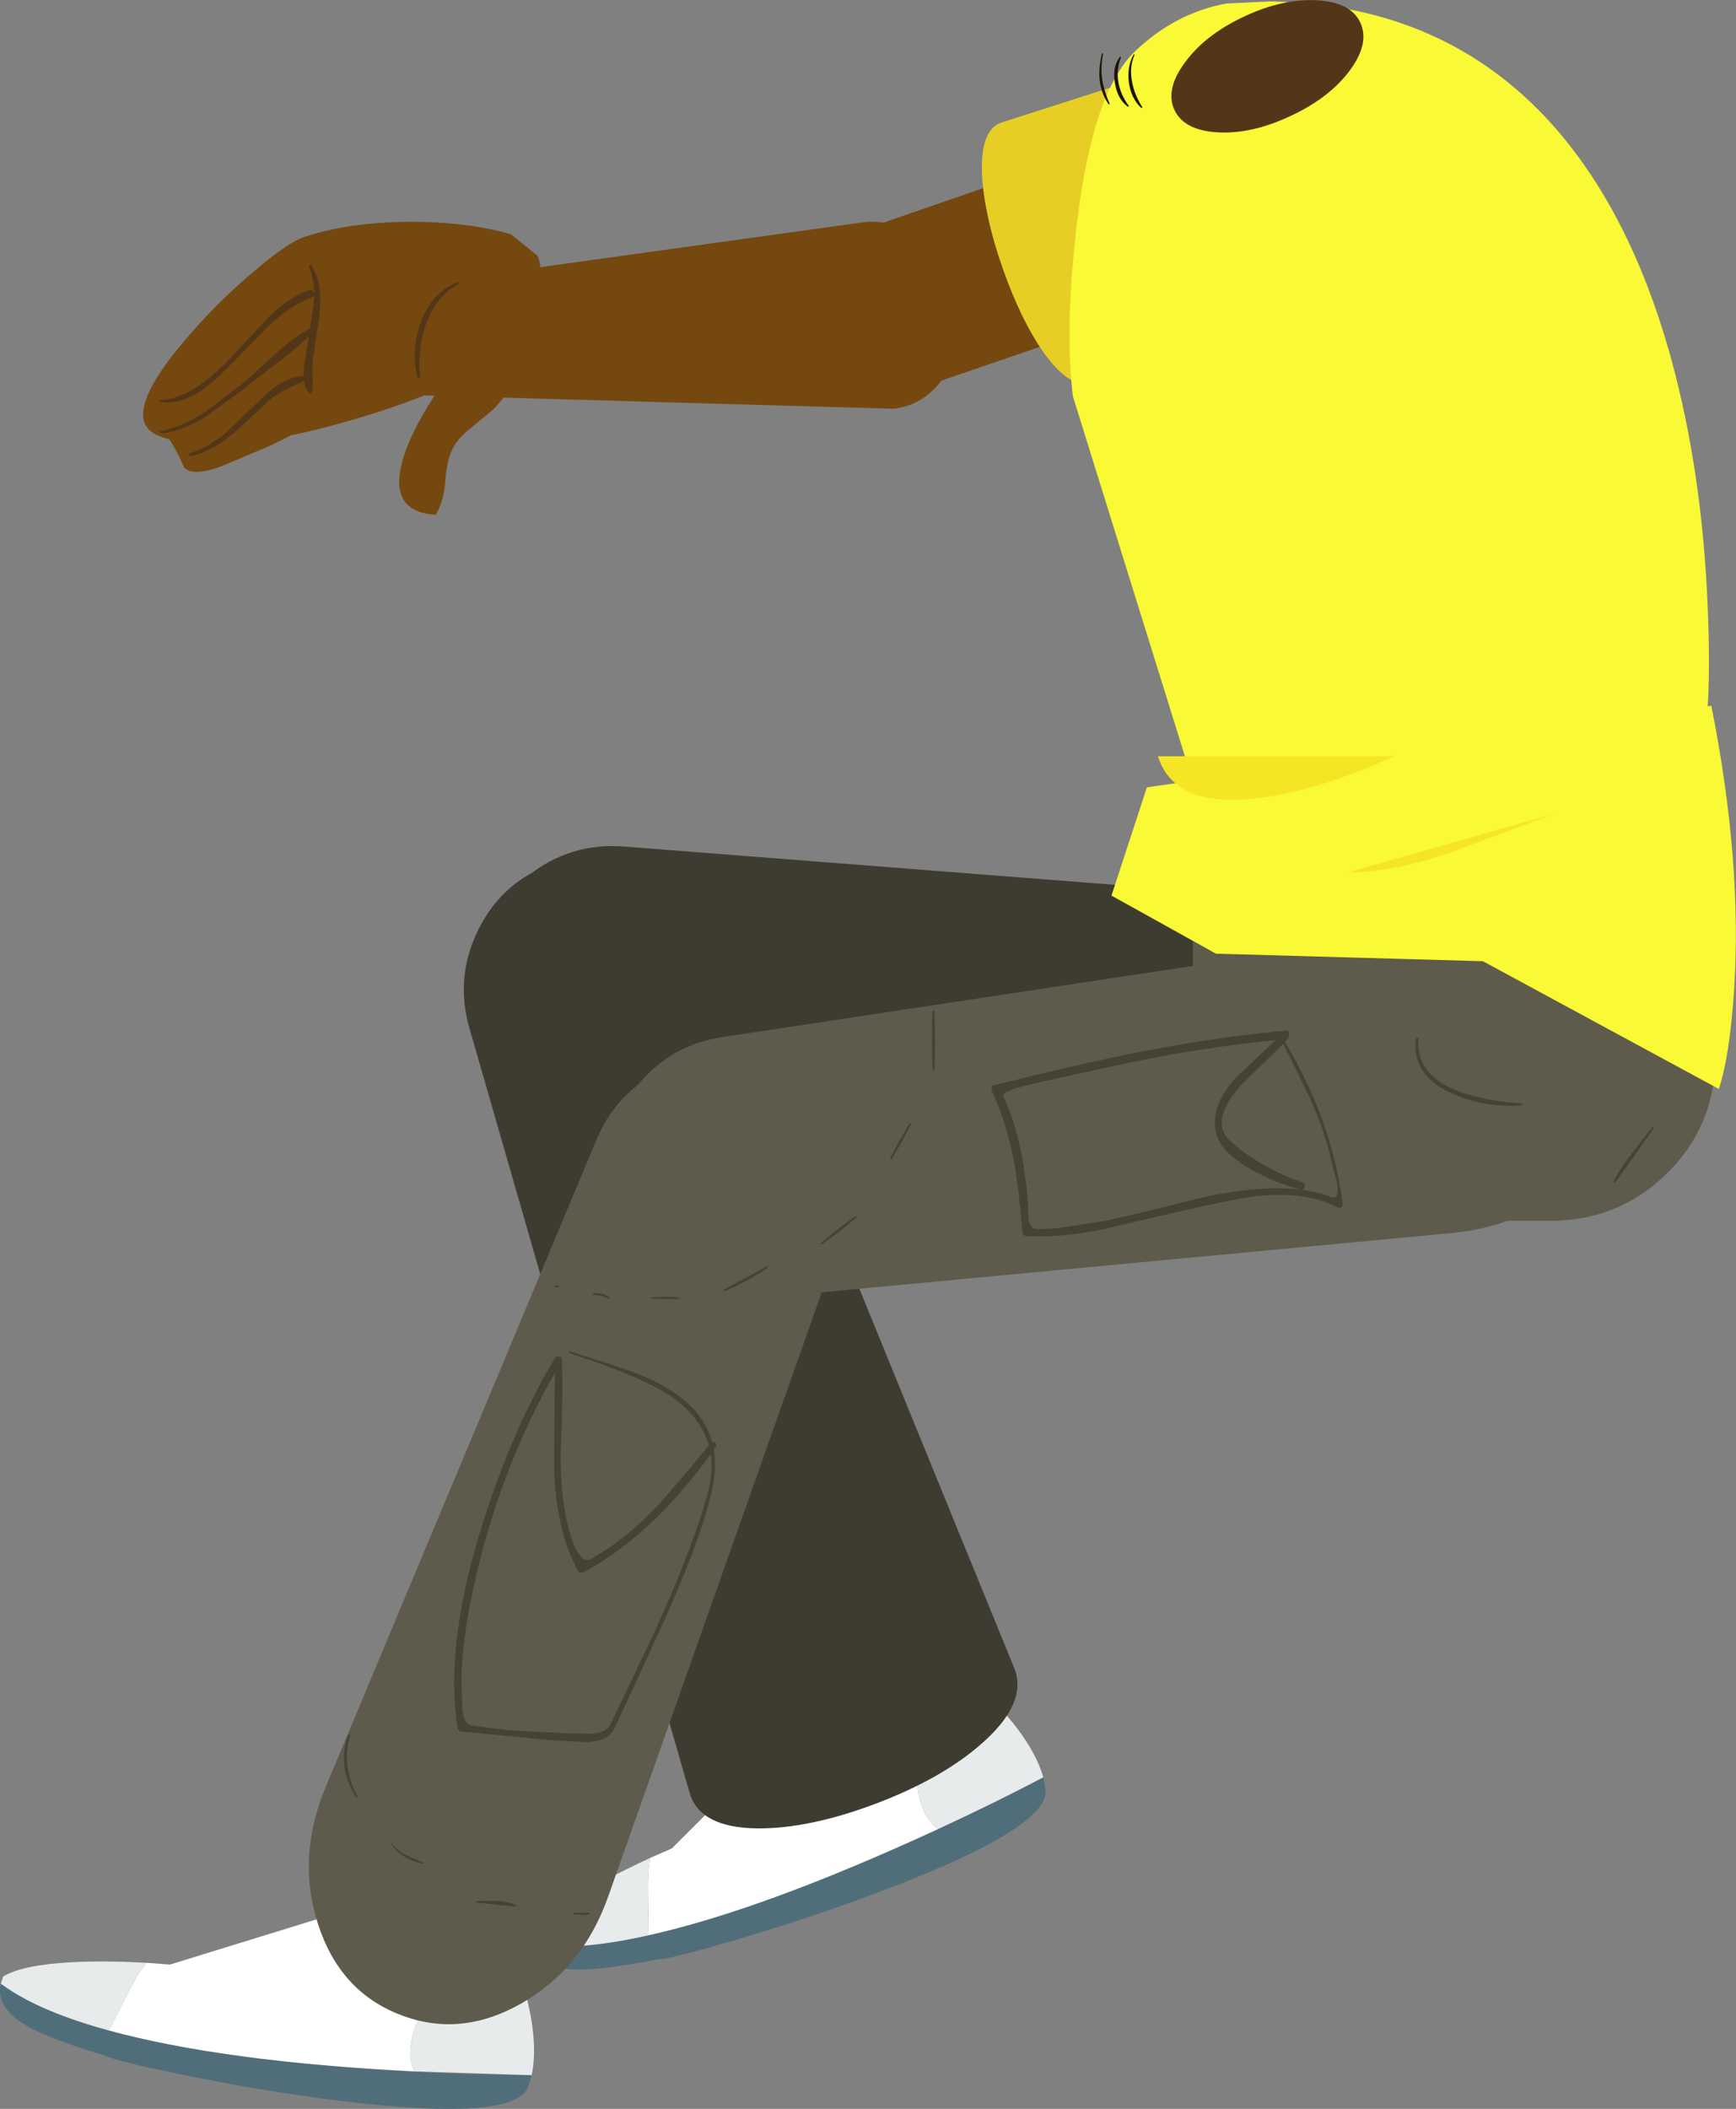 <?xml version="1.0" encoding="UTF-8" standalone="no"?>
<svg xmlns:xlink="http://www.w3.org/1999/xlink" height="363.2px" width="299.1px" xmlns="http://www.w3.org/2000/svg">
  <rect width="100%" height="100%" fill="#808080" stroke="none"/>
  <g transform="matrix(1.0, 0.0, 0.0, 1.0, 0.0, -98.2)">
    <path d="M82.65 264.15 Q83.65 255.05 90.85 249.15 98.15 243.25 107.6 244.0 L228.0 253.4 Q241.05 254.4 249.6 263.0 258.2 271.65 257.0 282.7 255.8 293.8 245.6 300.45 235.45 307.05 222.45 305.3 L102.8 289.1 Q93.4 287.85 87.55 280.55 81.65 273.25 82.65 264.15" fill="#3e3b30" fill-rule="evenodd" stroke="none"/>
    <path d="M295.5 280.55 Q295.5 292.1 287.2 300.3 278.9 308.45 267.15 308.45 L233.85 308.45 Q222.1 308.45 213.8 300.3 205.5 292.1 205.5 280.55 L205.5 260.3 Q205.5 248.75 213.8 240.6 222.1 232.45 233.85 232.45 L267.15 232.45 Q278.9 232.45 287.2 240.6 295.5 248.75 295.5 260.3 L295.5 280.55" fill="#5e5b4c" fill-rule="evenodd" stroke="none"/>
    <path d="M179.75 404.3 L180.15 406.4 Q180.9 413.3 148.8 425.05 137.6 429.15 125.75 432.6 115.25 435.65 113.4 435.65 106.45 437.0 101.75 437.35 92.8 438.0 91.55 433.1 L93.1 433.25 Q108.45 434.9 140.75 422.15 160.0 414.6 179.75 404.3" fill="#506e79" fill-rule="evenodd" stroke="none"/>
    <path d="M162.85 383.75 L165.1 385.55 Q161.1 385.35 159.05 395.1 157.1 404.15 158.7 408.8 159.7 411.9 161.65 413.2 131.55 427.1 111.75 431.5 L111.65 424.9 Q111.55 420.7 112.0 418.2 L115.75 416.55 136.05 396.3 162.85 383.75" fill="#ffffff" fill-rule="evenodd" stroke="none"/>
    <path d="M112.0 418.2 Q111.55 420.7 111.65 424.9 L111.75 431.5 Q100.55 434.05 93.1 433.25 L91.55 433.1 91.3 431.75 Q94.7 426.2 112.0 418.2" fill="#e8ebec" fill-rule="evenodd" stroke="none"/>
    <path d="M165.1 385.55 Q169.7 389.35 173.2 393.35 178.35 399.3 179.75 404.3 171.8 408.5 161.65 413.2 159.7 411.9 158.7 408.8 157.1 404.15 159.05 395.1 161.1 385.35 165.1 385.55" fill="#e8ebec" fill-rule="evenodd" stroke="none"/>
    <path d="M91.6 455.6 L91.0 457.65 Q88.45 464.1 54.5 459.5 42.7 457.85 30.6 455.35 19.9 453.15 18.25 452.3 11.5 450.25 7.2 448.4 -1.05 444.8 0.15 439.85 L1.45 440.75 Q14.25 449.35 48.8 453.2 69.25 455.45 91.6 455.6" fill="#506e79" fill-rule="evenodd" stroke="none"/>
    <path d="M86.25 429.55 L87.4 432.15 Q83.95 430.1 77.6 437.75 71.7 444.85 70.9 449.75 70.3 453.0 71.45 454.95 38.55 453.3 18.75 447.9 L21.75 442.0 Q23.6 438.25 25.2 436.25 L29.3 436.55 56.7 428.1 86.25 429.55" fill="#ffffff" fill-rule="evenodd" stroke="none"/>
    <path d="M25.2 436.25 Q23.6 438.25 21.75 442.0 L18.75 447.9 Q7.6 444.85 1.45 440.75 L0.15 439.85 0.55 438.6 Q3.9 436.6 12.3 436.15 18.1 435.85 25.2 436.25" fill="#e8ebec" fill-rule="evenodd" stroke="none"/>
    <path d="M87.4 432.15 Q89.65 437.65 90.9 442.85 92.7 450.55 91.6 455.6 L71.45 454.95 Q70.3 453.0 70.9 449.75 71.7 444.85 77.6 437.75 83.95 430.1 87.4 432.15" fill="#e8ebec" fill-rule="evenodd" stroke="none"/>
    <path d="M95.3 246.95 Q104.0 244.05 112.35 248.2 120.75 252.35 124.0 261.25 L174.85 385.75 Q176.95 391.55 169.3 398.35 162.45 404.45 151.0 408.8 139.5 413.15 130.55 413.1 120.65 413.0 118.85 407.1 L81.0 275.7 Q78.25 266.6 82.45 258.25 86.6 249.9 95.3 246.95" fill="#3e3b30" fill-rule="evenodd" stroke="none"/>
    <path d="M109.45 285.65 Q115.15 278.2 124.55 276.8 L243.95 258.75 Q256.9 256.8 267.2 263.25 277.5 269.7 278.85 280.75 280.2 291.8 271.75 300.6 263.3 309.3 250.3 310.55 L130.1 321.85 Q120.65 322.75 113.25 316.95 105.95 311.2 104.8 302.1 103.7 293.0 109.45 285.65" fill="#5e5b4c" fill-rule="evenodd" stroke="none"/>
    <path d="M102.7 294.65 Q106.35 285.85 114.95 282.1 123.5 278.35 132.05 281.65 140.6 284.9 144.4 293.45 148.25 302.0 145.05 310.95 L104.8 424.8 Q100.45 437.15 89.9 443.2 79.35 449.25 68.95 445.2 58.55 441.2 54.8 429.6 51.05 418.1 56.1 406.0 L102.7 294.65" fill="#5e5b4c" fill-rule="evenodd" stroke="none"/>
    <path d="M231.15 126.2 Q232.6 131.9 230.25 136.7 227.9 141.6 223.0 142.9 L149.8 168.0 143.35 168.25 Q140.15 167.4 137.5 164.95 134.6 162.2 133.3 158.35 131.3 152.7 133.4 147.5 135.5 142.35 140.35 140.65 L172.3 129.6 Q207.55 117.5 212.75 115.8 L215.3 115.0 Q220.4 113.85 225.0 117.1 229.65 120.4 231.15 126.2" fill="#74480e" fill-rule="evenodd" stroke="none"/>
    <path d="M223.0 149.75 L188.0 164.0 Q184.5 165.35 179.95 159.1 175.95 153.5 172.75 144.4 169.6 135.4 169.2 128.4 168.85 120.7 172.4 119.35 L207.95 107.95 Q215.4 105.2 222.85 109.45 230.25 113.6 233.4 122.25 236.55 130.9 233.45 139.0 230.4 147.0 223.0 149.75" fill="#e7ce25" fill-rule="evenodd" stroke="none"/>
    <path d="M218.85 98.45 Q247.75 98.9 266.05 118.15 280.7 133.6 288.0 160.25 293.2 179.35 294.2 202.1 294.7 213.5 294.15 221.1 292.85 234.6 284.55 238.25 281.4 239.65 275.7 240.35 L264.85 241.6 227.95 247.05 Q216.5 248.7 211.1 244.4 205.9 240.2 204.15 228.45 L184.85 166.45 Q183.4 154.55 185.55 136.65 188.25 114.1 195.5 107.1 202.4 100.45 211.3 98.8 L218.85 98.45" fill="#f9f935" fill-rule="evenodd" stroke="none"/>
    <path d="M214.35 101.05 Q220.95 97.95 226.85 98.25 232.7 98.55 234.35 102.05 236.05 105.6 232.55 110.35 229.05 115.05 222.4 118.15 215.75 121.3 209.9 121.0 204.05 120.7 202.35 117.15 200.7 113.6 204.2 108.9 207.7 104.15 214.35 101.05" fill="#533617" fill-rule="evenodd" stroke="none"/>
    <path d="M189.85 107.45 L190.0 107.35 190.05 107.5 Q189.6 109.75 189.9 111.9 190.2 113.8 191.2 116.1 L191.05 116.2 Q188.55 112.75 189.85 107.45" fill="#1d1502" fill-rule="evenodd" stroke="none"/>
    <path d="M192.95 108.0 L193.05 107.95 193.15 108.05 Q192.3 110.15 192.7 112.4 193.1 114.6 194.5 116.45 L194.35 116.6 Q192.55 115.3 192.1 112.55 191.6 109.75 192.95 108.0" fill="#1d1502" fill-rule="evenodd" stroke="none"/>
    <path d="M195.3 107.6 Q195.45 107.45 195.45 107.7 194.55 109.8 195.05 112.3 195.45 114.5 196.8 116.65 L196.75 116.8 196.65 116.8 Q194.9 115.2 194.5 112.45 194.15 109.7 195.3 107.6" fill="#1d1502" fill-rule="evenodd" stroke="none"/>
    <path d="M298.75 269.0 Q298.0 280.1 296.15 285.75 L255.5 263.75 209.5 262.45 191.5 252.45 197.6 233.8 294.85 219.75 Q300.25 246.85 298.75 269.0" fill="#f9f935" fill-rule="evenodd" stroke="none"/>
    <path d="M240.15 228.45 Q228.45 233.85 218.35 235.45 202.5 237.9 199.5 228.45 L240.15 228.45" fill="#f6e525" fill-rule="evenodd" stroke="none"/>
    <path d="M98.1 331.25 L98.0 331.05 Q98.05 330.9 98.2 330.95 108.2 334.1 109.85 334.8 116.7 337.55 120.0 341.45 121.9 343.75 122.7 346.55 L123.2 346.65 Q123.6 347.0 123.3 347.4 L123.0 347.85 Q123.3 349.75 123.15 351.85 122.85 355.55 120.35 362.8 117.9 369.75 113.5 379.4 L105.95 395.75 Q104.9 398.1 101.05 398.25 L94.75 397.9 79.3 396.4 78.85 395.95 Q76.65 382.4 82.45 362.9 87.75 345.25 95.6 332.1 95.85 331.7 96.35 331.8 96.8 331.95 96.8 332.4 97.05 337.6 96.6 348.55 96.55 358.3 98.9 364.3 100.05 367.1 101.6 366.85 L105.2 364.6 Q109.2 361.7 112.3 358.55 115.25 355.55 122.1 347.15 120.8 342.45 116.05 339.0 111.35 335.55 98.1 331.25 M79.55 389.75 L79.7 392.95 Q80.05 395.2 81.3 395.4 L87.85 396.2 98.2 396.75 102.0 396.8 Q104.5 396.6 105.15 395.25 L112.8 379.2 Q119.2 365.15 121.85 355.7 122.9 351.9 122.45 348.65 112.0 362.95 100.5 369.0 99.95 369.3 99.6 368.75 95.8 361.9 95.45 350.95 L95.6 334.65 Q86.6 350.4 82.15 369.1 79.2 381.55 79.55 389.75" fill="#474334" fill-rule="evenodd" stroke="none"/>
    <path d="M194.85 281.15 L182.2 283.9 176.95 285.1 Q172.5 286.25 172.85 287.0 176.2 294.0 177.1 305.3 L177.2 308.2 Q177.5 309.9 178.8 309.9 L182.0 309.75 190.25 308.5 Q195.55 307.4 206.65 304.55 216.5 302.35 223.3 303.0 226.6 303.3 229.35 304.35 230.85 304.95 230.35 301.95 L229.25 297.55 Q228.1 292.65 225.6 287.1 L221.1 278.0 213.75 285.15 Q208.35 291.35 211.9 294.65 214.25 296.85 217.75 298.85 220.95 300.65 224.35 301.8 224.95 302.0 224.8 302.6 224.6 303.25 224.0 303.05 219.6 301.9 215.7 299.7 210.55 296.8 209.6 293.6 208.25 288.95 212.95 283.8 L219.75 277.35 Q207.9 278.5 194.85 281.15 M170.9 286.1 Q170.75 285.8 170.85 285.5 170.95 285.15 171.3 285.1 185.9 281.45 196.25 279.4 209.85 276.75 221.5 275.7 222.0 275.65 222.15 276.15 L222.0 276.95 221.4 277.65 Q229.55 291.25 231.35 305.75 L231.1 306.2 230.55 306.2 Q225.1 303.3 216.55 304.2 212.95 304.6 202.35 307.05 L189.7 310.0 Q182.35 311.4 176.85 311.1 176.25 311.0 176.15 310.4 175.5 302.6 174.65 298.0 173.35 291.35 170.9 286.1" fill="#474334" fill-rule="evenodd" stroke="none"/>
    <path d="M243.95 277.1 L244.2 276.9 244.4 277.1 Q243.6 286.85 262.15 288.25 L262.3 288.45 262.15 288.6 Q255.5 289.0 250.0 286.45 243.15 283.25 243.95 277.1" fill="#474334" fill-rule="evenodd" stroke="none"/>
    <path d="M160.65 272.4 Q160.65 272.25 160.85 272.25 L161.0 272.4 Q161.2 279.1 161.0 282.4 L160.85 282.55 160.7 282.4 Q160.45 279.1 160.65 272.4" fill="#474334" fill-rule="evenodd" stroke="none"/>
    <path d="M156.7 291.7 L156.9 291.65 156.95 291.85 155.35 294.9 153.6 297.85 Q153.5 298.0 153.35 297.7 L154.95 294.65 156.7 291.7" fill="#474334" fill-rule="evenodd" stroke="none"/>
    <path d="M147.4 307.65 L147.6 307.7 147.55 307.9 144.65 310.3 141.55 312.55 141.4 312.5 141.4 312.3 Q145.85 308.65 147.4 307.65" fill="#474334" fill-rule="evenodd" stroke="none"/>
    <path d="M132.1 316.3 L132.3 316.35 132.25 316.55 Q128.5 319.1 124.85 320.55 L124.7 320.5 124.75 320.3 Q125.85 319.65 128.45 318.3 L132.1 316.3" fill="#474334" fill-rule="evenodd" stroke="none"/>
    <path d="M116.85 321.6 L117.0 321.8 116.85 321.95 112.15 321.85 112.15 321.65 Q113.7 321.5 116.85 321.6" fill="#474334" fill-rule="evenodd" stroke="none"/>
    <path d="M104.95 321.65 L105.0 321.9 104.7 321.9 Q104.15 321.4 103.15 321.3 L102.1 321.2 102.1 321.0 Q102.55 320.8 103.5 321.0 104.4 321.1 104.95 321.65" fill="#474334" fill-rule="evenodd" stroke="none"/>
    <path d="M96.15 319.6 L96.3 319.75 96.15 319.9 95.5 319.85 95.4 319.75 95.5 319.65 96.15 319.6" fill="#474334" fill-rule="evenodd" stroke="none"/>
    <path d="M284.7 292.3 L284.9 292.3 284.95 292.5 278.3 301.85 278.1 301.9 278.0 301.7 Q279.05 299.55 281.15 296.85 L284.7 292.3" fill="#474334" fill-rule="evenodd" stroke="none"/>
    <path d="M60.0 397.05 Q60.05 396.85 60.2 396.9 L60.35 397.15 Q58.7 401.9 61.6 407.7 L61.55 407.85 61.4 407.8 Q57.95 402.45 60.0 397.05" fill="#474334" fill-rule="evenodd" stroke="none"/>
    <path d="M67.45 415.8 Q67.4 415.7 67.55 415.75 68.45 416.9 70.0 417.7 L72.9 419.0 72.95 419.1 72.8 419.2 Q69.1 418.35 67.45 415.8" fill="#474334" fill-rule="evenodd" stroke="none"/>
    <path d="M82.15 425.9 L82.0 425.75 Q82.0 425.6 82.15 425.6 L85.6 425.6 Q87.55 425.7 88.9 426.3 L88.95 426.45 88.8 426.55 82.15 425.9" fill="#474334" fill-rule="evenodd" stroke="none"/>
    <path d="M98.85 427.9 L98.7 427.75 98.85 427.6 101.55 427.65 101.65 427.75 101.55 427.9 Q100.65 428.1 98.85 427.9" fill="#474334" fill-rule="evenodd" stroke="none"/>
    <path d="M61.8 156.25 Q61.2 151.85 62.5 149.9 63.65 148.25 66.6 147.9 L148.95 136.45 Q154.9 135.9 159.7 140.45 164.45 145.1 165.2 152.05 165.85 158.5 162.55 163.25 159.3 167.95 154.0 168.6 L62.85 166.0 61.8 156.25" fill="#74480e" fill-rule="evenodd" stroke="none"/>
    <path d="M267.5 238.45 L250.1 244.95 Q240.05 248.45 232.15 248.45 L267.5 238.45" fill="#f6e525" fill-rule="evenodd" stroke="none"/>
    <path d="M56.3 168.45 Q57.0 166.9 55.45 164.25 L29.0 173.6 Q30.4 175.65 31.75 178.75 33.4 180.35 38.4 178.4 L46.35 175.05 Q52.15 172.3 53.65 171.0 L56.3 168.45" fill="#74480e" fill-rule="evenodd" stroke="none"/>
    <path d="M88.05 138.55 Q80.4 136.35 70.3 136.4 60.1 136.5 52.6 138.95 49.8 139.8 44.1 144.65 38.2 149.55 33.2 155.25 20.0 170.1 27.2 173.2 36.1 176.9 55.85 171.85 71.45 167.8 82.6 162.0 86.5 159.95 90.35 153.1 94.3 145.8 92.6 142.25 L88.05 138.55" fill="#74480e" fill-rule="evenodd" stroke="none"/>
    <path d="M77.9 175.65 Q78.9 173.6 81.2 171.85 L85.05 168.65 Q89.3 164.3 90.8 157.3 91.75 152.5 91.1 148.15 L92.05 148.4 90.2 144.55 Q90.85 146.35 91.1 148.15 88.2 147.6 84.7 148.6 80.65 149.6 77.6 152.05 70.1 158.15 75.8 164.95 70.95 172.05 69.4 177.35 66.8 186.35 75.05 186.85 76.4 184.8 76.7 181.35 76.95 177.6 77.9 175.65" fill="#74480e" fill-rule="evenodd" stroke="none"/>
    <path d="M71.95 163.2 L72.2 163.4 72.4 163.15 Q71.9 158.2 73.35 154.15 75.05 149.35 78.9 147.15 L79.0 146.95 78.7 146.85 Q74.4 148.6 72.5 153.7 70.75 158.45 71.95 163.2" fill="#533617" fill-rule="evenodd" stroke="none"/>
    <path d="M53.15 165.85 L53.45 165.95 53.7 165.75 Q54.0 164.75 53.85 162.95 53.8 160.9 53.9 160.2 L54.95 153.05 Q55.3 150.0 55.1 148.3 54.9 145.8 53.6 143.9 53.5 143.75 53.35 143.9 L53.25 144.15 Q54.35 146.8 54.05 150.55 L53.05 157.05 52.35 161.55 Q52.05 164.45 53.15 165.85" fill="#533617" fill-rule="evenodd" stroke="none"/>
    <path d="M27.7 172.45 Q27.5 172.5 27.55 172.7 L27.8 172.85 Q31.2 172.55 35.25 170.1 L41.75 165.4 Q43.85 163.65 48.45 160.2 52.5 157.05 54.75 154.55 L54.75 154.35 54.55 154.3 Q51.75 155.35 48.05 158.6 L42.25 163.9 35.5 169.05 Q31.35 171.75 27.7 172.45" fill="#533617" fill-rule="evenodd" stroke="none"/>
    <path d="M27.5 167.15 Q27.35 167.15 27.35 167.25 L27.5 167.4 Q30.65 167.95 34.15 165.8 36.45 164.4 39.5 161.25 L46.05 154.55 Q50.0 150.8 53.75 149.4 54.3 149.2 54.05 148.6 53.7 147.95 53.1 148.2 49.9 149.35 46.5 152.6 L40.7 158.8 Q33.45 166.9 27.5 167.15" fill="#533617" fill-rule="evenodd" stroke="none"/>
    <path d="M32.75 176.25 L32.5 176.55 32.8 176.75 Q37.3 175.85 41.95 171.25 L46.9 166.7 Q48.0 165.9 49.8 165.05 52.25 163.85 52.75 163.6 L52.95 163.2 52.65 162.95 Q50.45 162.9 47.9 164.5 46.3 165.6 44.05 167.8 L38.9 172.75 Q35.85 175.3 32.75 176.25" fill="#533617" fill-rule="evenodd" stroke="none"/>
  </g>
</svg>
